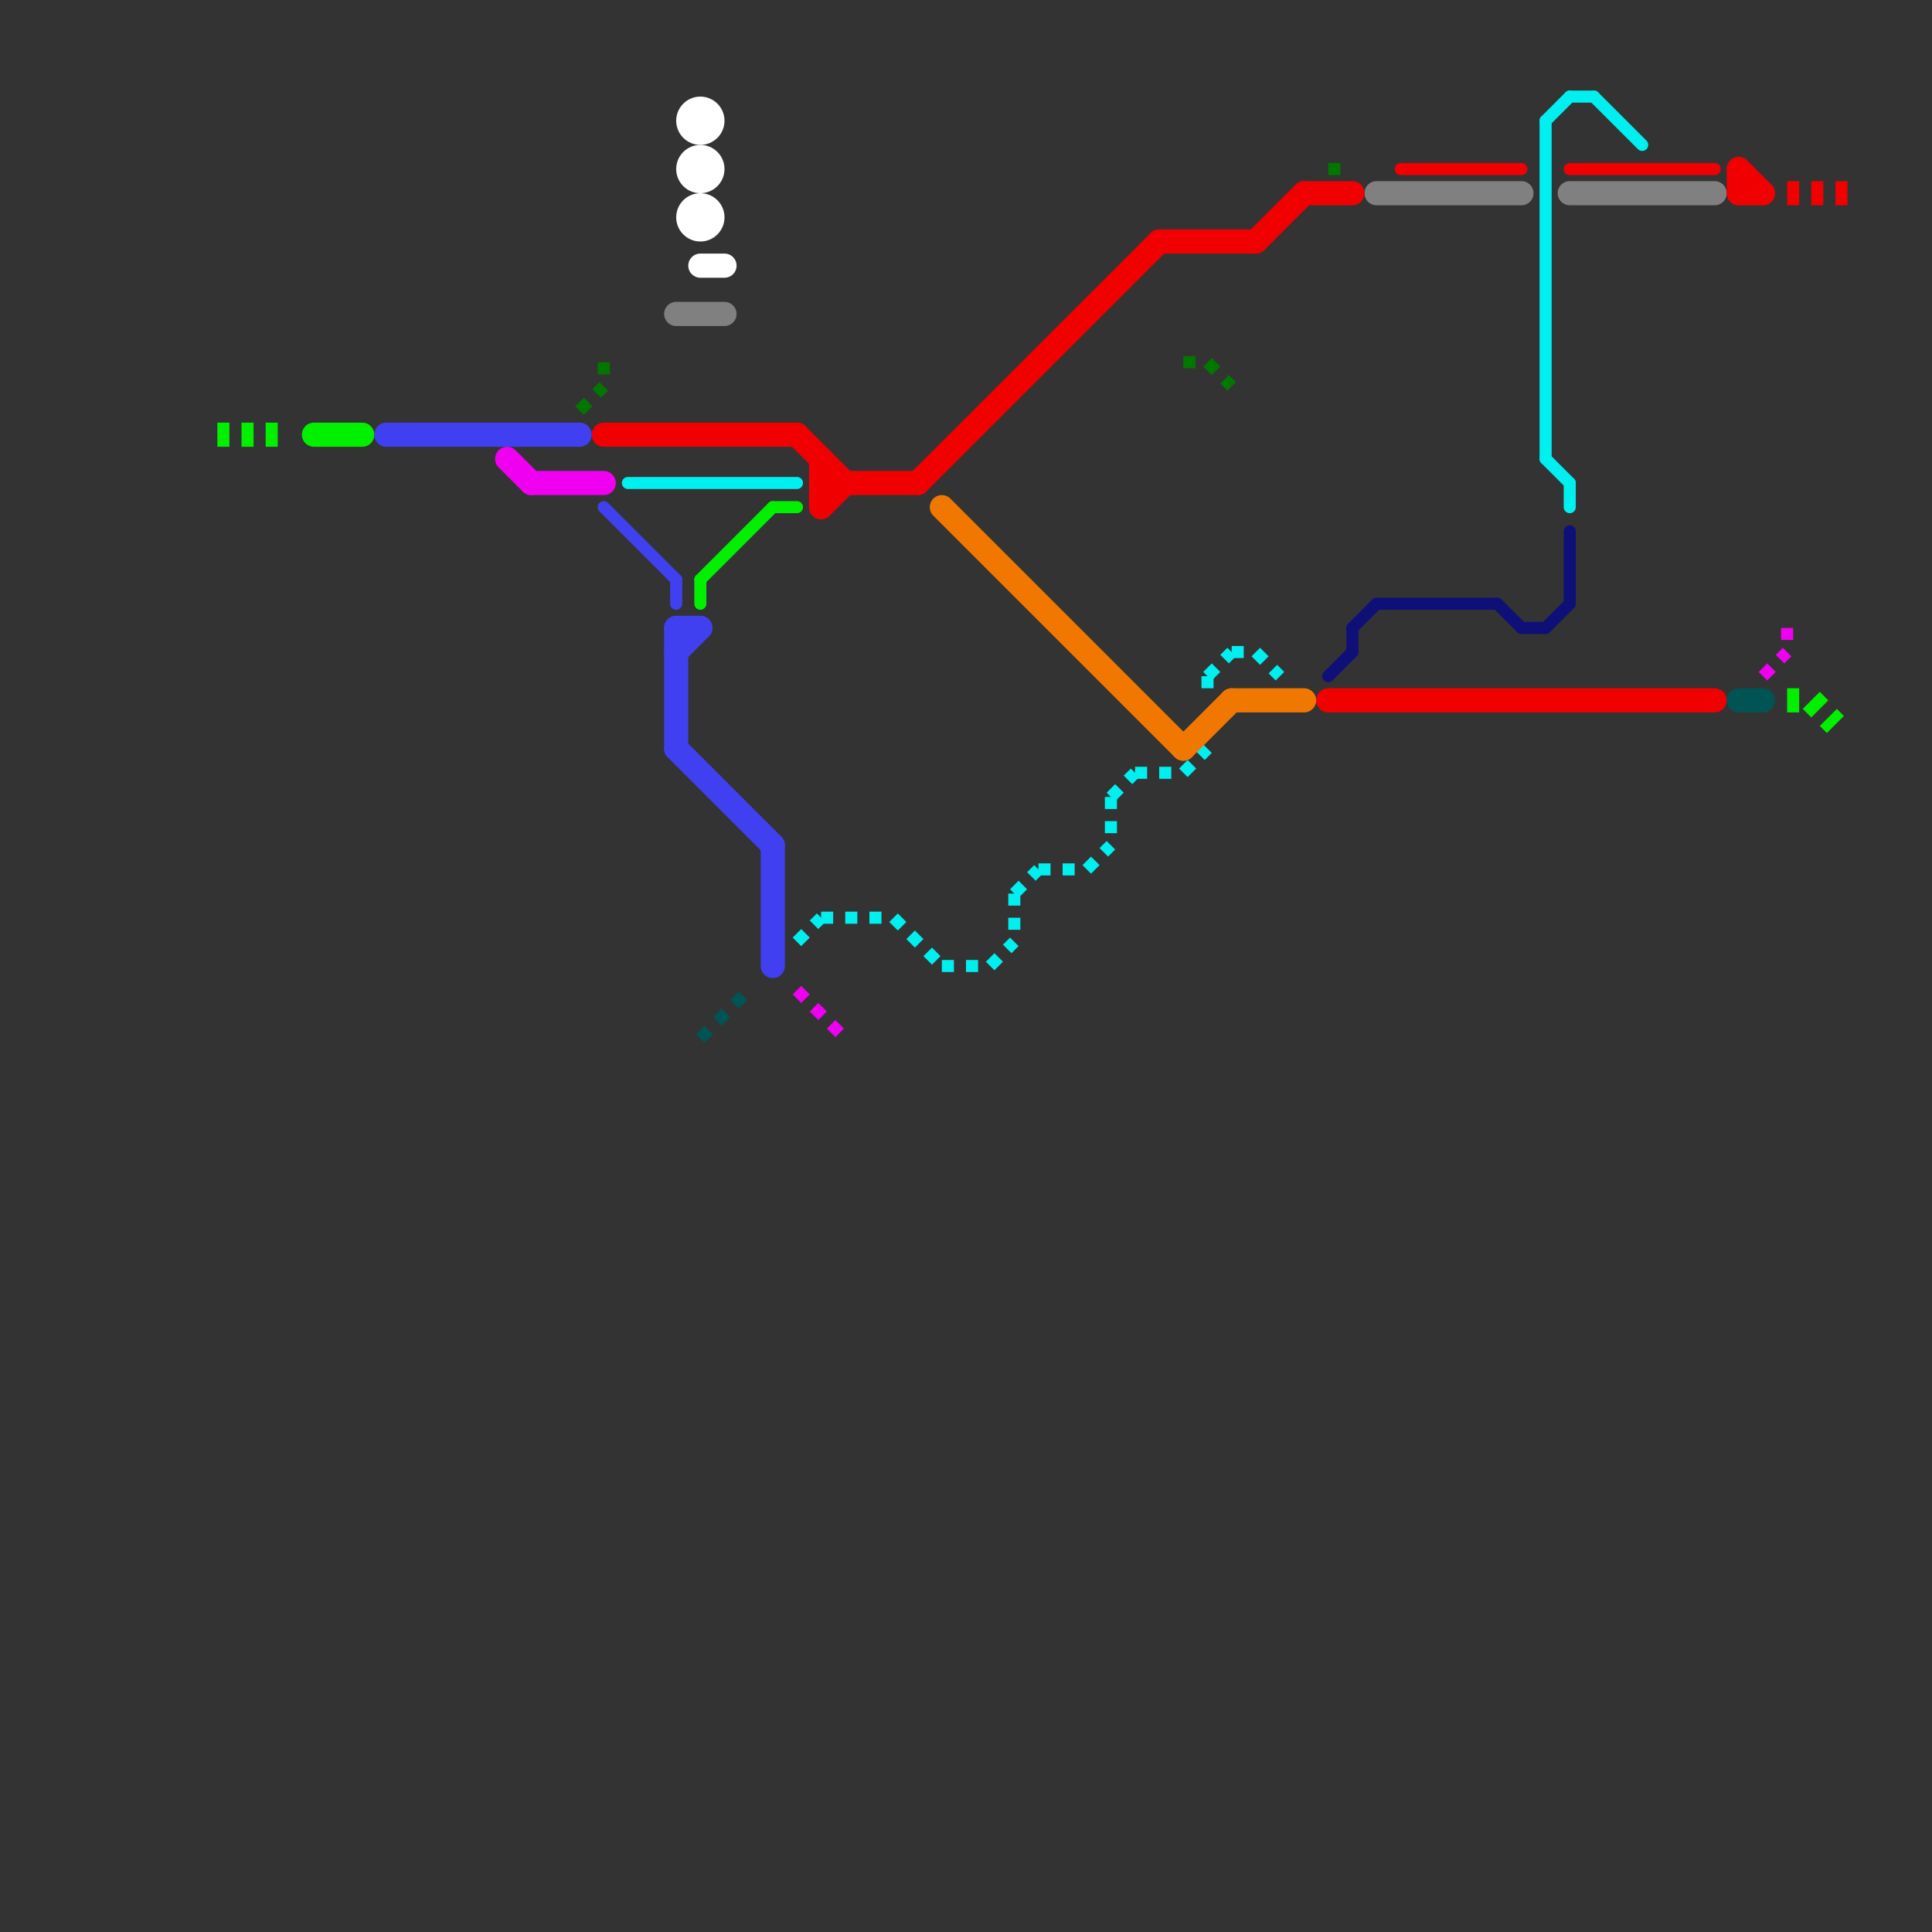 
<svg version="1.1" xmlns="http://www.w3.org/2000/svg" viewBox="0 0 80 80">
<rect x="0" y="0" width="80" height="80" fill="#333333" stroke="none"/>
<style>text { font: 1px Helvetica; font-weight: 600; white-space: pre; dominant-baseline: central; } line { stroke-width: 1; fill: none; stroke-linecap: round; stroke-linejoin: round; } .c0 { stroke: #808080 } .c1 { stroke: #f00000 } .c2 { stroke: #00f0f0 } .c3 { stroke: #0f0f78 } .c4 { stroke: #005454 } .c5 { stroke: #00f000 } .c6 { stroke: #f000f0 } .c7 { stroke: #f07800 } .c8 { stroke: #4040f0 } .c9 { stroke: #ffffff } .c10 { stroke: #007800 } .w1 { stroke-width: 1; }.w3 { stroke-width: .5; }.l2 { stroke-dasharray: .5 .5; stroke-linecap: butt; }</style><defs><g id="ct-xf"><circle r="0.5" fill="#fff" stroke="#000" stroke-width="0.2"/></g><g id="ct"><circle r="0.5" fill="#fff" stroke="#000" stroke-width="0.1"/></g><g id="csm-808080"><circle r="0.4" fill="#808080"/><circle r="0.2" fill="#fff"/></g></defs><line class="c0 " x1="28" y1="13" x2="30" y2="13"/><line class="c0 " x1="57" y1="8" x2="63" y2="8"/><line class="c0 " x1="65" y1="8" x2="71" y2="8"/><line class="c1 l2" x1="74" y1="8" x2="77" y2="8"/><line class="c1 " x1="54" y1="8" x2="56" y2="8"/><line class="c1 " x1="34" y1="20" x2="38" y2="20"/><line class="c1 " x1="48" y1="10" x2="52" y2="10"/><line class="c1 " x1="25" y1="18" x2="33" y2="18"/><line class="c1 " x1="34" y1="21" x2="35" y2="20"/><line class="c1 " x1="38" y1="20" x2="48" y2="10"/><line class="c1 " x1="72" y1="7" x2="73" y2="8"/><line class="c1 " x1="55" y1="29" x2="71" y2="29"/><line class="c1 " x1="33" y1="18" x2="35" y2="20"/><line class="c1 " x1="72" y1="8" x2="73" y2="8"/><line class="c1 " x1="52" y1="10" x2="54" y2="8"/><line class="c1 " x1="34" y1="19" x2="34" y2="21"/><line class="c1 " x1="72" y1="7" x2="72" y2="8"/><line class="c1 w3" x1="65" y1="7" x2="71" y2="7"/><line class="c1 w3" x1="58" y1="7" x2="63" y2="7"/><line class="c2 w3" x1="26" y1="20" x2="33" y2="20"/><line class="c2 w3" x1="65" y1="20" x2="65" y2="21"/><line class="c2 w3" x1="65" y1="4" x2="66" y2="4"/><line class="c2 w3" x1="64" y1="19" x2="65" y2="20"/><line class="c2 w3" x1="66" y1="4" x2="68" y2="6"/><line class="c2 w3" x1="64" y1="5" x2="65" y2="4"/><line class="c2 w3" x1="64" y1="5" x2="64" y2="19"/><line class="c2 w3 l2" x1="52" y1="27" x2="53" y2="28"/><line class="c2 w3 l2" x1="46" y1="33" x2="47" y2="32"/><line class="c2 w3 l2" x1="45" y1="36" x2="46" y2="35"/><line class="c2 w3 l2" x1="50" y1="28" x2="51" y2="27"/><line class="c2 w3 l2" x1="37" y1="38" x2="39" y2="40"/><line class="c2 w3 l2" x1="49" y1="32" x2="50" y2="31"/><line class="c2 w3 l2" x1="43" y1="36" x2="45" y2="36"/><line class="c2 w3 l2" x1="51" y1="27" x2="52" y2="27"/><line class="c2 w3 l2" x1="39" y1="40" x2="41" y2="40"/><line class="c2 w3 l2" x1="46" y1="33" x2="46" y2="35"/><line class="c2 w3 l2" x1="34" y1="38" x2="37" y2="38"/><line class="c2 w3 l2" x1="47" y1="32" x2="49" y2="32"/><line class="c2 w3 l2" x1="41" y1="40" x2="42" y2="39"/><line class="c2 w3 l2" x1="50" y1="28" x2="50" y2="29"/><line class="c2 w3 l2" x1="33" y1="39" x2="34" y2="38"/><line class="c2 w3 l2" x1="42" y1="37" x2="43" y2="36"/><line class="c2 w3 l2" x1="42" y1="37" x2="42" y2="39"/><line class="c3 w3" x1="55" y1="28" x2="56" y2="27"/><line class="c3 w3" x1="57" y1="25" x2="62" y2="25"/><line class="c3 w3" x1="64" y1="26" x2="65" y2="25"/><line class="c3 w3" x1="65" y1="22" x2="65" y2="25"/><line class="c3 w3" x1="63" y1="26" x2="64" y2="26"/><line class="c3 w3" x1="62" y1="25" x2="63" y2="26"/><line class="c3 w3" x1="56" y1="26" x2="57" y2="25"/><line class="c3 w3" x1="56" y1="26" x2="56" y2="27"/><line class="c4 " x1="72" y1="29" x2="73" y2="29"/><line class="c4 w3 l2" x1="29" y1="43" x2="31" y2="41"/><line class="c5 l2" x1="75" y1="29" x2="76" y2="30"/><line class="c5 l2" x1="74" y1="29" x2="75" y2="29"/><line class="c5 l2" x1="9" y1="18" x2="12" y2="18"/><line class="c5 " x1="13" y1="18" x2="15" y2="18"/><line class="c5 w3" x1="29" y1="24" x2="32" y2="21"/><line class="c5 w3" x1="32" y1="21" x2="33" y2="21"/><line class="c5 w3" x1="29" y1="24" x2="29" y2="25"/><line class="c6 " x1="21" y1="19" x2="22" y2="20"/><line class="c6 " x1="22" y1="20" x2="25" y2="20"/><line class="c6 w3 l2" x1="73" y1="28" x2="74" y2="27"/><line class="c6 w3 l2" x1="33" y1="41" x2="35" y2="43"/><line class="c6 w3 l2" x1="74" y1="26" x2="74" y2="27"/><line class="c7 " x1="39" y1="21" x2="49" y2="31"/><line class="c7 " x1="51" y1="29" x2="54" y2="29"/><line class="c7 " x1="49" y1="31" x2="51" y2="29"/><line class="c8 " x1="32" y1="35" x2="32" y2="40"/><line class="c8 " x1="28" y1="26" x2="28" y2="31"/><line class="c8 " x1="28" y1="31" x2="32" y2="35"/><line class="c8 " x1="16" y1="18" x2="24" y2="18"/><line class="c8 " x1="28" y1="27" x2="29" y2="26"/><line class="c8 " x1="28" y1="26" x2="29" y2="26"/><line class="c8 w3" x1="25" y1="21" x2="28" y2="24"/><line class="c8 w3" x1="28" y1="24" x2="28" y2="25"/><line class="c9 " x1="29" y1="11" x2="30" y2="11"/><circle cx="29" cy="9" r="1" fill="#ffffff" /><circle cx="29" cy="5" r="1" fill="#ffffff" /><circle cx="29" cy="7" r="1" fill="#ffffff" /><line class="c10 w3 l2" x1="49" y1="15" x2="50" y2="15"/><line class="c10 w3 l2" x1="25" y1="15" x2="25" y2="16"/><line class="c10 w3 l2" x1="24" y1="17" x2="25" y2="16"/><line class="c10 w3 l2" x1="50" y1="15" x2="51" y2="16"/><line class="c10 w3 l2" x1="55" y1="7" x2="56" y2="7"/>
</svg>
